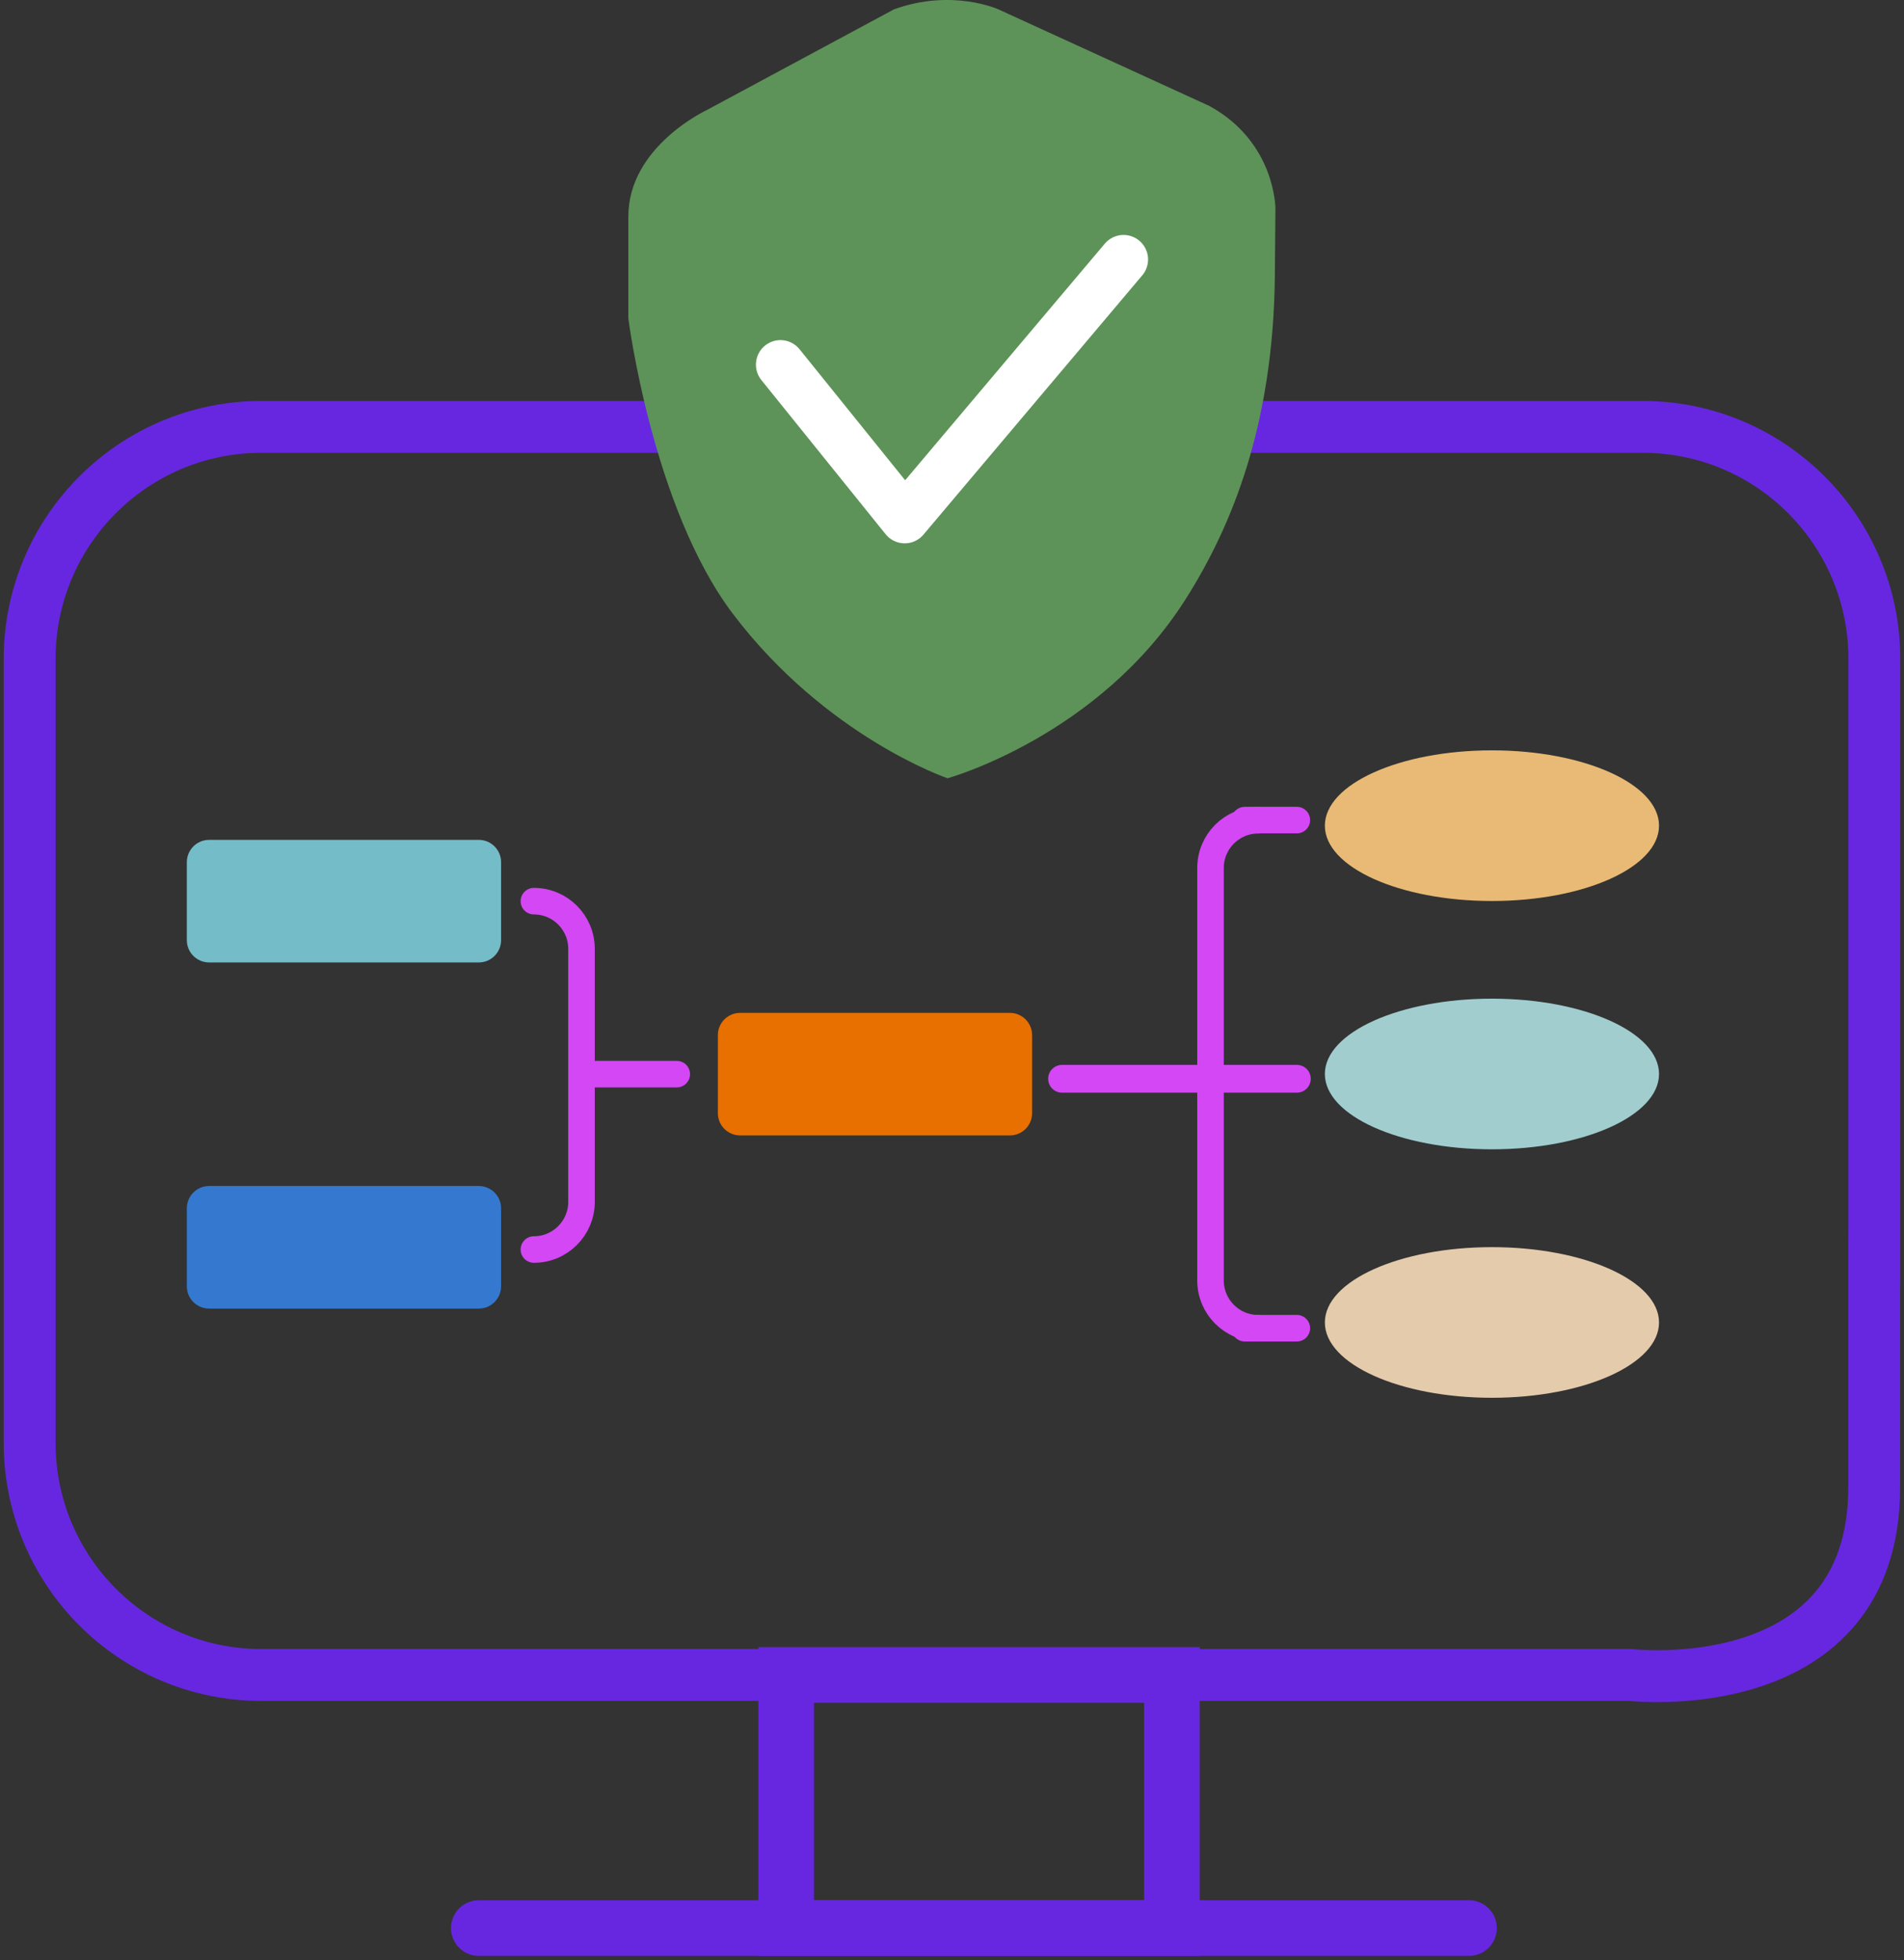 <?xml version="1.0" encoding="UTF-8"?>
<svg xmlns="http://www.w3.org/2000/svg" width="137" height="141" viewBox="0 0 137 141" fill="none">
  <rect x="0" y="0" width="137" height="141" fill="#333333" stroke="none"/>
  <g clip-path="url(#clip0_157_3840)">
    <path d="M93.312 95.55H89.564" stroke="#D347F5" stroke-width="1.91" stroke-linecap="round" stroke-linejoin="round"></path>
    <path d="M93.312 77.606H76.419" stroke="#D347F5" stroke-width="2" stroke-linecap="round" stroke-linejoin="round"></path>
    <path d="M93.312 58.997H89.564" stroke="#D347F5" stroke-width="1.91" stroke-linecap="round" stroke-linejoin="round"></path>
    <path d="M107.351 64.817C113.987 64.817 119.373 62.395 119.373 59.399C119.373 56.402 113.987 53.98 107.351 53.98C100.716 53.98 95.329 56.402 95.329 59.399C95.329 62.395 100.716 64.817 107.351 64.817Z" fill="#E8BA75"></path>
    <path d="M107.351 82.68C113.987 82.68 119.373 80.258 119.373 77.262C119.373 74.266 113.987 71.843 107.351 71.843C100.716 71.843 95.329 74.266 95.329 77.262C95.329 80.258 100.716 82.68 107.351 82.68Z" fill="#A1CDCF"></path>
    <path d="M107.351 100.555C113.987 100.555 119.373 98.133 119.373 95.137C119.373 92.14 113.987 89.718 107.351 89.718C100.716 89.718 95.329 92.14 95.329 95.137C95.329 98.133 100.716 100.555 107.351 100.555Z" fill="#E4CBAC"></path>
    <path d="M53.258 81.682H72.661C73.555 81.682 74.265 80.959 74.265 80.075V74.472C74.265 73.577 73.543 72.865 72.661 72.865H53.258C52.364 72.865 51.653 73.588 51.653 74.472V80.075C51.653 80.97 52.375 81.682 53.258 81.682Z" fill="#E77000"></path>
    <path d="M15.048 69.237H34.451C35.345 69.237 36.055 68.514 36.055 67.63V62.028C36.055 61.132 35.333 60.42 34.451 60.42H15.048C14.154 60.42 13.443 61.144 13.443 62.028V67.63C13.443 68.525 14.165 69.237 15.048 69.237Z" fill="#74BCC8"></path>
    <path d="M15.048 94.138H34.451C35.345 94.138 36.055 93.415 36.055 92.531V86.928C36.055 86.033 35.333 85.321 34.451 85.321H15.048C14.154 85.321 13.443 86.044 13.443 86.928V92.531C13.443 93.426 14.165 94.138 15.048 94.138Z" fill="#3479CF"></path>
    <path d="M84.327 120.496H56.569V138.704H84.327V120.496Z" stroke="#6727E1" stroke-width="4" stroke-miterlimit="10"></path>
    <path d="M34.45 138.704H105.701" stroke="#6727E1" stroke-width="4" stroke-linecap="round" stroke-linejoin="round"></path>
    <path d="M134.868 90.625V47.413C134.868 38.195 127.408 30.71 118.193 30.71H18.807C9.604 30.71 2.132 38.183 2.132 47.413V103.793C2.132 113.011 9.593 120.496 18.807 120.496H117.322C117.322 120.496 134.857 122.505 134.857 106.973V90.625H134.868Z" stroke="#6727E1" stroke-width="3.73" stroke-miterlimit="10"></path>
    <path d="M64.317 0.677L50.85 7.921C50.85 7.921 45.212 10.539 45.212 15.567C45.212 21.571 45.212 22.915 45.212 22.915C45.212 22.915 46.943 36.496 52.73 44.153C59.446 53.016 68.179 55.989 68.179 55.989C68.179 55.989 79.101 52.97 85.358 43.028C88.59 37.908 91.627 30.641 91.731 19.815C91.811 11.205 91.765 14.97 91.765 14.97C91.765 14.97 91.776 10.229 87.02 7.623L71.846 0.677C71.846 0.677 68.511 -0.849 64.317 0.677Z" fill="#5D9358"></path>
    <path d="M56.157 26.232L65.097 37.322L80.843 18.667" stroke="white" stroke-width="3.53" stroke-linecap="round" stroke-linejoin="round"></path>
    <path d="M90.527 95.55C88.636 95.55 87.101 94.011 87.101 92.117V62.441C87.101 60.547 88.636 59.008 90.527 59.008" stroke="#D347F5" stroke-width="1.91" stroke-linecap="round" stroke-linejoin="round"></path>
    <path d="M42.77 77.273H48.696" stroke="#D347F5" stroke-width="1.91" stroke-linecap="round" stroke-linejoin="round"></path>
    <path d="M38.416 89.89C40.307 89.89 41.843 88.352 41.843 86.457V68.261C41.843 66.367 40.307 64.829 38.416 64.829" stroke="#D347F5" stroke-width="1.91" stroke-linecap="round" stroke-linejoin="round"></path>
  </g>
  <defs>
    <clipPath id="clip0_157_3840">
      <rect width="137" height="141" fill="white"></rect>
    </clipPath>
  </defs>
</svg>

